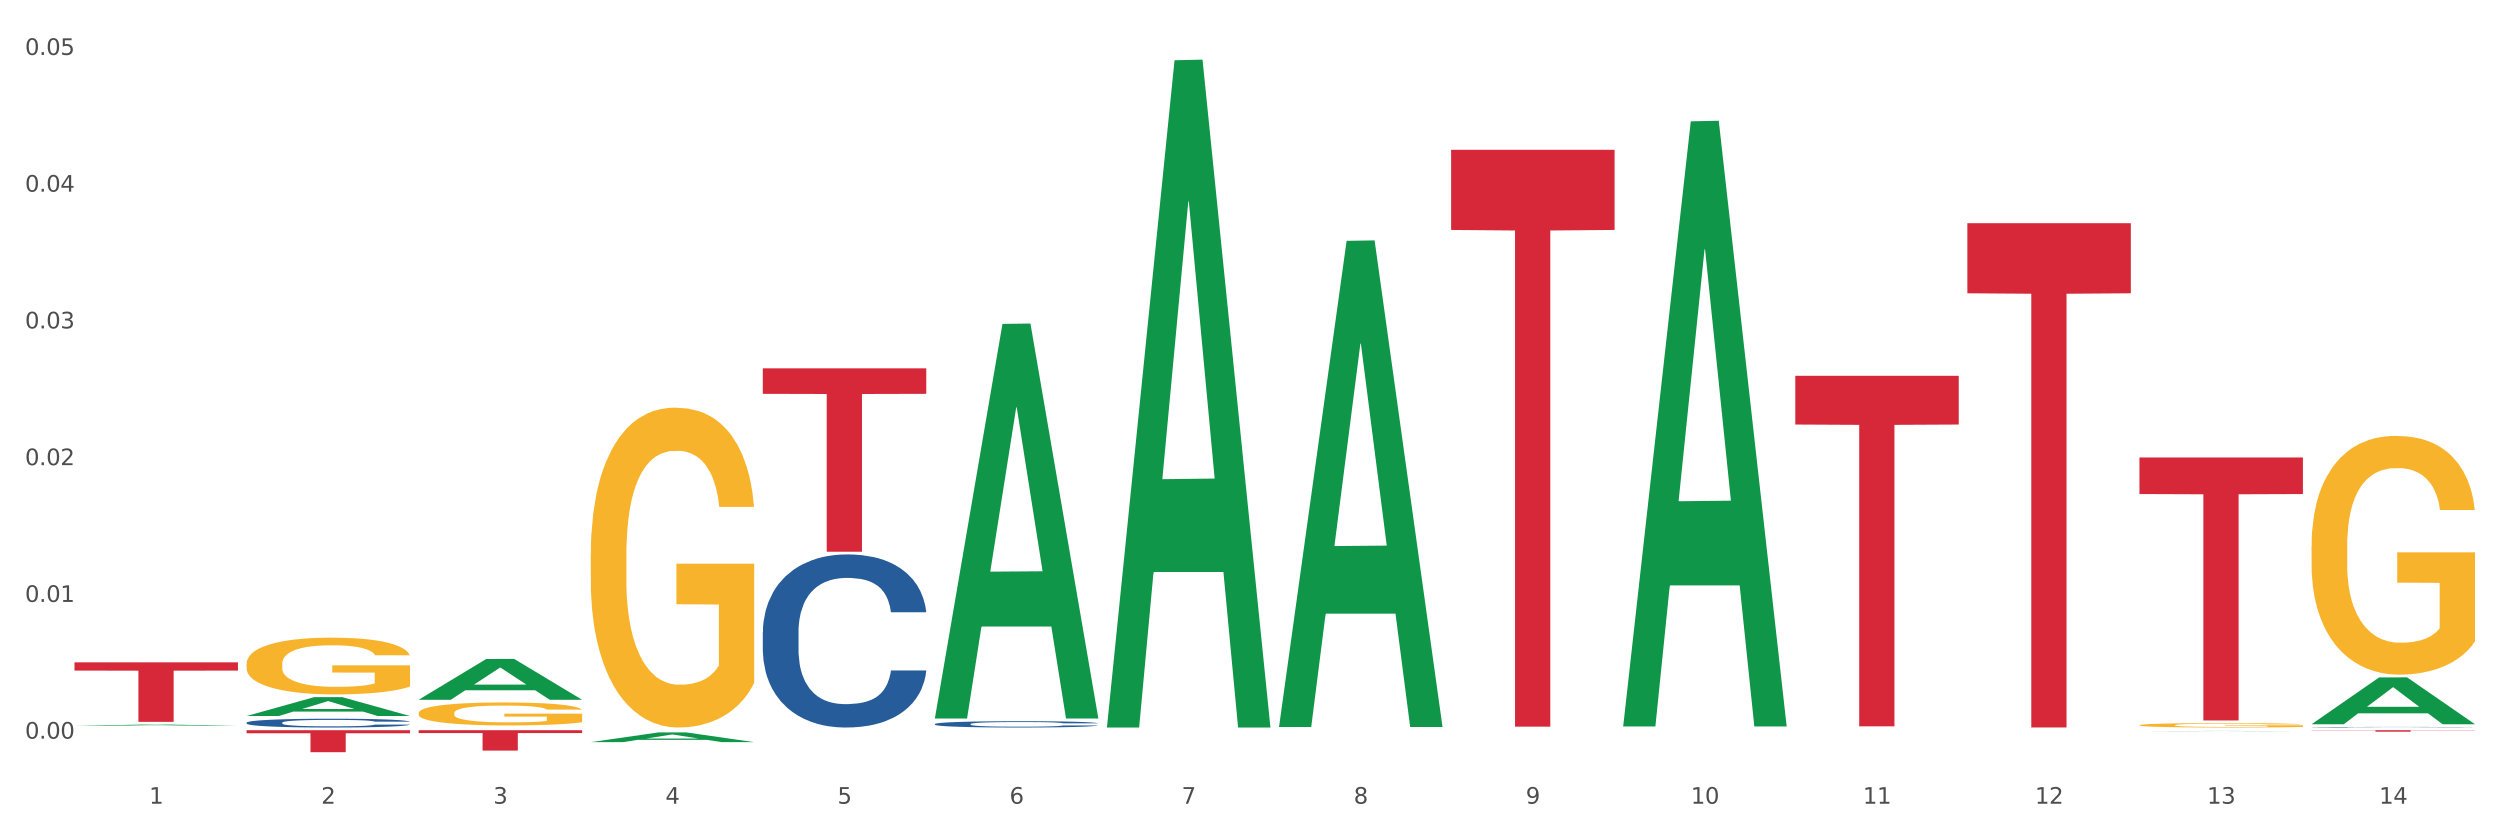 <?xml version="1.0" encoding="utf-8" standalone="no"?>
<!DOCTYPE svg PUBLIC "-//W3C//DTD SVG 1.1//EN"
  "http://www.w3.org/Graphics/SVG/1.1/DTD/svg11.dtd">
<svg xmlns:xlink="http://www.w3.org/1999/xlink" width="1080pt" height="360pt" viewBox="0 0 1080 360" xmlns="http://www.w3.org/2000/svg" version="1.1">
 <rect x="0" y="0" width="1080" height="360" fill="#333333" stroke="none"/>
 <defs>
  <style type="text/css">*{stroke-linejoin: round; stroke-linecap: butt}</style>
 </defs>
 <g id="figure_1">
  <g id="patch_1">
   <path d="M 0 360 
L 1080 360 
L 1080 0 
L 0 0 
z
" style="fill: #ffffff; stroke: #ffffff; stroke-linejoin: miter"/>
  </g>
  <g id="axes_1">
   <g id="matplotlib.axis_1">
    <g id="xtick_1">
     <g id="text_1">
      <!-- 1 -->
      <g style="fill: #4d4d4d" transform="translate(64.432 347.204) scale(0.096 -0.096)">
       <defs>
        <path id="DejaVuSans-31" d="M 794 531 
L 1825 531 
L 1825 4091 
L 703 3866 
L 703 4441 
L 1819 4666 
L 2450 4666 
L 2450 531 
L 3481 531 
L 3481 0 
L 794 0 
L 794 531 
z
" transform="scale(0.016)"/>
       </defs>
       <use xlink:href="#DejaVuSans-31"/>
      </g>
     </g>
    </g>
    <g id="xtick_2">
     <g id="text_2">
      <!-- 2 -->
      <g style="fill: #4d4d4d" transform="translate(138.771 347.204) scale(0.096 -0.096)">
       <defs>
        <path id="DejaVuSans-32" d="M 1228 531 
L 3431 531 
L 3431 0 
L 469 0 
L 469 531 
Q 828 903 1448 1529 
Q 2069 2156 2228 2338 
Q 2531 2678 2651 2914 
Q 2772 3150 2772 3378 
Q 2772 3750 2511 3984 
Q 2250 4219 1831 4219 
Q 1534 4219 1204 4116 
Q 875 4013 500 3803 
L 500 4441 
Q 881 4594 1212 4672 
Q 1544 4750 1819 4750 
Q 2544 4750 2975 4387 
Q 3406 4025 3406 3419 
Q 3406 3131 3298 2873 
Q 3191 2616 2906 2266 
Q 2828 2175 2409 1742 
Q 1991 1309 1228 531 
z
" transform="scale(0.016)"/>
       </defs>
       <use xlink:href="#DejaVuSans-32"/>
      </g>
     </g>
    </g>
    <g id="xtick_3">
     <g id="text_3">
      <!-- 3 -->
      <g style="fill: #4d4d4d" transform="translate(213.109 347.204) scale(0.096 -0.096)">
       <defs>
        <path id="DejaVuSans-33" d="M 2597 2516 
Q 3050 2419 3304 2112 
Q 3559 1806 3559 1356 
Q 3559 666 3084 287 
Q 2609 -91 1734 -91 
Q 1441 -91 1130 -33 
Q 819 25 488 141 
L 488 750 
Q 750 597 1062 519 
Q 1375 441 1716 441 
Q 2309 441 2620 675 
Q 2931 909 2931 1356 
Q 2931 1769 2642 2001 
Q 2353 2234 1838 2234 
L 1294 2234 
L 1294 2753 
L 1863 2753 
Q 2328 2753 2575 2939 
Q 2822 3125 2822 3475 
Q 2822 3834 2567 4026 
Q 2313 4219 1838 4219 
Q 1578 4219 1281 4162 
Q 984 4106 628 3988 
L 628 4550 
Q 988 4650 1302 4700 
Q 1616 4750 1894 4750 
Q 2613 4750 3031 4423 
Q 3450 4097 3450 3541 
Q 3450 3153 3228 2886 
Q 3006 2619 2597 2516 
z
" transform="scale(0.016)"/>
       </defs>
       <use xlink:href="#DejaVuSans-33"/>
      </g>
     </g>
    </g>
    <g id="xtick_4">
     <g id="text_4">
      <!-- 4 -->
      <g style="fill: #4d4d4d" transform="translate(287.448 347.204) scale(0.096 -0.096)">
       <defs>
        <path id="DejaVuSans-34" d="M 2419 4116 
L 825 1625 
L 2419 1625 
L 2419 4116 
z
M 2253 4666 
L 3047 4666 
L 3047 1625 
L 3713 1625 
L 3713 1100 
L 3047 1100 
L 3047 0 
L 2419 0 
L 2419 1100 
L 313 1100 
L 313 1709 
L 2253 4666 
z
" transform="scale(0.016)"/>
       </defs>
       <use xlink:href="#DejaVuSans-34"/>
      </g>
     </g>
    </g>
    <g id="xtick_5">
     <g id="text_5">
      <!-- 5 -->
      <g style="fill: #4d4d4d" transform="translate(361.787 347.204) scale(0.096 -0.096)">
       <defs>
        <path id="DejaVuSans-35" d="M 691 4666 
L 3169 4666 
L 3169 4134 
L 1269 4134 
L 1269 2991 
Q 1406 3038 1543 3061 
Q 1681 3084 1819 3084 
Q 2600 3084 3056 2656 
Q 3513 2228 3513 1497 
Q 3513 744 3044 326 
Q 2575 -91 1722 -91 
Q 1428 -91 1123 -41 
Q 819 9 494 109 
L 494 744 
Q 775 591 1075 516 
Q 1375 441 1709 441 
Q 2250 441 2565 725 
Q 2881 1009 2881 1497 
Q 2881 1984 2565 2268 
Q 2250 2553 1709 2553 
Q 1456 2553 1204 2497 
Q 953 2441 691 2322 
L 691 4666 
z
" transform="scale(0.016)"/>
       </defs>
       <use xlink:href="#DejaVuSans-35"/>
      </g>
     </g>
    </g>
    <g id="xtick_6">
     <g id="text_6">
      <!-- 6 -->
      <g style="fill: #4d4d4d" transform="translate(436.125 347.204) scale(0.096 -0.096)">
       <defs>
        <path id="DejaVuSans-36" d="M 2113 2584 
Q 1688 2584 1439 2293 
Q 1191 2003 1191 1497 
Q 1191 994 1439 701 
Q 1688 409 2113 409 
Q 2538 409 2786 701 
Q 3034 994 3034 1497 
Q 3034 2003 2786 2293 
Q 2538 2584 2113 2584 
z
M 3366 4563 
L 3366 3988 
Q 3128 4100 2886 4159 
Q 2644 4219 2406 4219 
Q 1781 4219 1451 3797 
Q 1122 3375 1075 2522 
Q 1259 2794 1537 2939 
Q 1816 3084 2150 3084 
Q 2853 3084 3261 2657 
Q 3669 2231 3669 1497 
Q 3669 778 3244 343 
Q 2819 -91 2113 -91 
Q 1303 -91 875 529 
Q 447 1150 447 2328 
Q 447 3434 972 4092 
Q 1497 4750 2381 4750 
Q 2619 4750 2861 4703 
Q 3103 4656 3366 4563 
z
" transform="scale(0.016)"/>
       </defs>
       <use xlink:href="#DejaVuSans-36"/>
      </g>
     </g>
    </g>
    <g id="xtick_7">
     <g id="text_7">
      <!-- 7 -->
      <g style="fill: #4d4d4d" transform="translate(510.464 347.204) scale(0.096 -0.096)">
       <defs>
        <path id="DejaVuSans-37" d="M 525 4666 
L 3525 4666 
L 3525 4397 
L 1831 0 
L 1172 0 
L 2766 4134 
L 525 4134 
L 525 4666 
z
" transform="scale(0.016)"/>
       </defs>
       <use xlink:href="#DejaVuSans-37"/>
      </g>
     </g>
    </g>
    <g id="xtick_8">
     <g id="text_8">
      <!-- 8 -->
      <g style="fill: #4d4d4d" transform="translate(584.803 347.204) scale(0.096 -0.096)">
       <defs>
        <path id="DejaVuSans-38" d="M 2034 2216 
Q 1584 2216 1326 1975 
Q 1069 1734 1069 1313 
Q 1069 891 1326 650 
Q 1584 409 2034 409 
Q 2484 409 2743 651 
Q 3003 894 3003 1313 
Q 3003 1734 2745 1975 
Q 2488 2216 2034 2216 
z
M 1403 2484 
Q 997 2584 770 2862 
Q 544 3141 544 3541 
Q 544 4100 942 4425 
Q 1341 4750 2034 4750 
Q 2731 4750 3128 4425 
Q 3525 4100 3525 3541 
Q 3525 3141 3298 2862 
Q 3072 2584 2669 2484 
Q 3125 2378 3379 2068 
Q 3634 1759 3634 1313 
Q 3634 634 3220 271 
Q 2806 -91 2034 -91 
Q 1263 -91 848 271 
Q 434 634 434 1313 
Q 434 1759 690 2068 
Q 947 2378 1403 2484 
z
M 1172 3481 
Q 1172 3119 1398 2916 
Q 1625 2713 2034 2713 
Q 2441 2713 2670 2916 
Q 2900 3119 2900 3481 
Q 2900 3844 2670 4047 
Q 2441 4250 2034 4250 
Q 1625 4250 1398 4047 
Q 1172 3844 1172 3481 
z
" transform="scale(0.016)"/>
       </defs>
       <use xlink:href="#DejaVuSans-38"/>
      </g>
     </g>
    </g>
    <g id="xtick_9">
     <g id="text_9">
      <!-- 9 -->
      <g style="fill: #4d4d4d" transform="translate(659.142 347.204) scale(0.096 -0.096)">
       <defs>
        <path id="DejaVuSans-39" d="M 703 97 
L 703 672 
Q 941 559 1184 500 
Q 1428 441 1663 441 
Q 2288 441 2617 861 
Q 2947 1281 2994 2138 
Q 2813 1869 2534 1725 
Q 2256 1581 1919 1581 
Q 1219 1581 811 2004 
Q 403 2428 403 3163 
Q 403 3881 828 4315 
Q 1253 4750 1959 4750 
Q 2769 4750 3195 4129 
Q 3622 3509 3622 2328 
Q 3622 1225 3098 567 
Q 2575 -91 1691 -91 
Q 1453 -91 1209 -44 
Q 966 3 703 97 
z
M 1959 2075 
Q 2384 2075 2632 2365 
Q 2881 2656 2881 3163 
Q 2881 3666 2632 3958 
Q 2384 4250 1959 4250 
Q 1534 4250 1286 3958 
Q 1038 3666 1038 3163 
Q 1038 2656 1286 2365 
Q 1534 2075 1959 2075 
z
" transform="scale(0.016)"/>
       </defs>
       <use xlink:href="#DejaVuSans-39"/>
      </g>
     </g>
    </g>
    <g id="xtick_10">
     <g id="text_10">
      <!-- 10 -->
      <g style="fill: #4d4d4d" transform="translate(730.426 347.204) scale(0.096 -0.096)">
       <defs>
        <path id="DejaVuSans-30" d="M 2034 4250 
Q 1547 4250 1301 3770 
Q 1056 3291 1056 2328 
Q 1056 1369 1301 889 
Q 1547 409 2034 409 
Q 2525 409 2770 889 
Q 3016 1369 3016 2328 
Q 3016 3291 2770 3770 
Q 2525 4250 2034 4250 
z
M 2034 4750 
Q 2819 4750 3233 4129 
Q 3647 3509 3647 2328 
Q 3647 1150 3233 529 
Q 2819 -91 2034 -91 
Q 1250 -91 836 529 
Q 422 1150 422 2328 
Q 422 3509 836 4129 
Q 1250 4750 2034 4750 
z
" transform="scale(0.016)"/>
       </defs>
       <use xlink:href="#DejaVuSans-31"/>
       <use xlink:href="#DejaVuSans-30" transform="translate(63.623 0)"/>
      </g>
     </g>
    </g>
    <g id="xtick_11">
     <g id="text_11">
      <!-- 11 -->
      <g style="fill: #4d4d4d" transform="translate(804.765 347.204) scale(0.096 -0.096)">
       <use xlink:href="#DejaVuSans-31"/>
       <use xlink:href="#DejaVuSans-31" transform="translate(63.623 0)"/>
      </g>
     </g>
    </g>
    <g id="xtick_12">
     <g id="text_12">
      <!-- 12 -->
      <g style="fill: #4d4d4d" transform="translate(879.104 347.204) scale(0.096 -0.096)">
       <use xlink:href="#DejaVuSans-31"/>
       <use xlink:href="#DejaVuSans-32" transform="translate(63.623 0)"/>
      </g>
     </g>
    </g>
    <g id="xtick_13">
     <g id="text_13">
      <!-- 13 -->
      <g style="fill: #4d4d4d" transform="translate(953.442 347.204) scale(0.096 -0.096)">
       <use xlink:href="#DejaVuSans-31"/>
       <use xlink:href="#DejaVuSans-33" transform="translate(63.623 0)"/>
      </g>
     </g>
    </g>
    <g id="xtick_14">
     <g id="text_14">
      <!-- 14 -->
      <g style="fill: #4d4d4d" transform="translate(1027.781 347.204) scale(0.096 -0.096)">
       <use xlink:href="#DejaVuSans-31"/>
       <use xlink:href="#DejaVuSans-34" transform="translate(63.623 0)"/>
      </g>
     </g>
    </g>
    <g id="xtick_15"/>
    <g id="xtick_16"/>
    <g id="xtick_17"/>
    <g id="xtick_18"/>
    <g id="xtick_19"/>
    <g id="xtick_20"/>
    <g id="xtick_21"/>
    <g id="xtick_22"/>
    <g id="xtick_23"/>
    <g id="xtick_24"/>
    <g id="xtick_25"/>
    <g id="xtick_26"/>
    <g id="xtick_27"/>
   </g>
   <g id="matplotlib.axis_2">
    <g id="ytick_1">
     <g id="text_15">
      <!-- 0.00 -->
      <g style="fill: #4d4d4d" transform="translate(10.8 319.097) scale(0.096 -0.096)">
       <defs>
        <path id="DejaVuSans-2e" d="M 684 794 
L 1344 794 
L 1344 0 
L 684 0 
L 684 794 
z
" transform="scale(0.016)"/>
       </defs>
       <use xlink:href="#DejaVuSans-30"/>
       <use xlink:href="#DejaVuSans-2e" transform="translate(63.623 0)"/>
       <use xlink:href="#DejaVuSans-30" transform="translate(95.41 0)"/>
       <use xlink:href="#DejaVuSans-30" transform="translate(159.033 0)"/>
      </g>
     </g>
    </g>
    <g id="ytick_2">
     <g id="text_16">
      <!-- 0.01 -->
      <g style="fill: #4d4d4d" transform="translate(10.8 260.024) scale(0.096 -0.096)">
       <use xlink:href="#DejaVuSans-30"/>
       <use xlink:href="#DejaVuSans-2e" transform="translate(63.623 0)"/>
       <use xlink:href="#DejaVuSans-30" transform="translate(95.41 0)"/>
       <use xlink:href="#DejaVuSans-31" transform="translate(159.033 0)"/>
      </g>
     </g>
    </g>
    <g id="ytick_3">
     <g id="text_17">
      <!-- 0.02 -->
      <g style="fill: #4d4d4d" transform="translate(10.8 200.951) scale(0.096 -0.096)">
       <use xlink:href="#DejaVuSans-30"/>
       <use xlink:href="#DejaVuSans-2e" transform="translate(63.623 0)"/>
       <use xlink:href="#DejaVuSans-30" transform="translate(95.41 0)"/>
       <use xlink:href="#DejaVuSans-32" transform="translate(159.033 0)"/>
      </g>
     </g>
    </g>
    <g id="ytick_4">
     <g id="text_18">
      <!-- 0.03 -->
      <g style="fill: #4d4d4d" transform="translate(10.8 141.878) scale(0.096 -0.096)">
       <use xlink:href="#DejaVuSans-30"/>
       <use xlink:href="#DejaVuSans-2e" transform="translate(63.623 0)"/>
       <use xlink:href="#DejaVuSans-30" transform="translate(95.41 0)"/>
       <use xlink:href="#DejaVuSans-33" transform="translate(159.033 0)"/>
      </g>
     </g>
    </g>
    <g id="ytick_5">
     <g id="text_19">
      <!-- 0.04 -->
      <g style="fill: #4d4d4d" transform="translate(10.8 82.805) scale(0.096 -0.096)">
       <use xlink:href="#DejaVuSans-30"/>
       <use xlink:href="#DejaVuSans-2e" transform="translate(63.623 0)"/>
       <use xlink:href="#DejaVuSans-30" transform="translate(95.41 0)"/>
       <use xlink:href="#DejaVuSans-34" transform="translate(159.033 0)"/>
      </g>
     </g>
    </g>
    <g id="ytick_6">
     <g id="text_20">
      <!-- 0.05 -->
      <g style="fill: #4d4d4d" transform="translate(10.8 23.732) scale(0.096 -0.096)">
       <use xlink:href="#DejaVuSans-30"/>
       <use xlink:href="#DejaVuSans-2e" transform="translate(63.623 0)"/>
       <use xlink:href="#DejaVuSans-30" transform="translate(95.41 0)"/>
       <use xlink:href="#DejaVuSans-35" transform="translate(159.033 0)"/>
      </g>
     </g>
    </g>
    <g id="ytick_7"/>
    <g id="ytick_8"/>
    <g id="ytick_9"/>
    <g id="ytick_10"/>
    <g id="ytick_11"/>
   </g>
   <g id="PolyCollection_1">
    <path d="M 32.175 313.547 
L 32.248 313.547 
L 61.37 313.019 
L 73.456 313.019 
L 102.797 313.548 
L 88.818 313.548 
L 82.484 313.425 
L 52.415 313.425 
L 52.197 313.427 
L 46.081 313.548 
L 32.175 313.548 
L 32.175 313.547 
L 56.201 313.351 
L 78.698 313.351 
L 67.559 313.132 
L 67.413 313.131 
L 67.267 313.132 
L 56.128 313.351 
L 56.201 313.351 
L 32.175 313.547 
z
" clip-path="url(#p004d61bbc0)" style="fill: #109648"/>
    <path d="M 329.53 273.107 
L 329.613 273.038 
L 329.613 271.126 
L 329.864 268.531 
L 330.782 263.75 
L 331.951 260.13 
L 333.954 255.895 
L 335.039 254.12 
L 336.458 252.139 
L 339.38 248.929 
L 342.719 246.197 
L 345.057 244.694 
L 346.81 243.738 
L 350.733 242.031 
L 352.987 241.279 
L 355.324 240.665 
L 357.328 240.255 
L 360.667 239.777 
L 363.338 239.572 
L 366.427 239.504 
L 369.015 239.572 
L 372.437 239.845 
L 377.446 240.665 
L 379.366 241.143 
L 381.954 241.962 
L 384.625 243.055 
L 386.795 244.148 
L 389.3 245.719 
L 391.887 247.768 
L 394.392 250.363 
L 396.145 252.754 
L 397.564 255.281 
L 398.816 258.354 
L 399.734 261.701 
L 400.152 264.501 
L 384.875 264.501 
L 384.458 261.974 
L 383.623 259.242 
L 382.788 257.398 
L 381.87 255.895 
L 380.451 254.188 
L 379.199 253.095 
L 377.112 251.797 
L 375.192 250.978 
L 373.606 250.5 
L 371.686 250.09 
L 367.595 249.68 
L 364.674 249.68 
L 362.837 249.817 
L 360.583 250.158 
L 358.663 250.636 
L 356.41 251.456 
L 354.656 252.344 
L 352.903 253.505 
L 351.902 254.324 
L 350.399 255.827 
L 349.397 257.056 
L 348.062 259.174 
L 347.31 260.676 
L 345.975 264.569 
L 345.391 267.438 
L 345.14 269.418 
L 344.973 271.604 
L 344.973 282.259 
L 345.474 287.039 
L 345.891 289.088 
L 346.559 291.411 
L 347.811 294.416 
L 349.648 297.353 
L 351.568 299.47 
L 353.154 300.767 
L 354.656 301.724 
L 356.159 302.475 
L 357.996 303.158 
L 359.498 303.568 
L 361.752 303.977 
L 364.423 304.182 
L 366.51 304.182 
L 370.768 303.841 
L 372.688 303.499 
L 374.524 303.021 
L 376.528 302.27 
L 378.114 301.45 
L 379.032 300.836 
L 380.534 299.538 
L 381.703 298.172 
L 382.705 296.601 
L 383.373 295.235 
L 384.124 293.186 
L 384.708 290.864 
L 384.875 289.635 
L 400.152 289.635 
L 399.818 292.094 
L 399.233 294.484 
L 398.065 297.694 
L 397.146 299.538 
L 395.727 301.792 
L 394.225 303.704 
L 392.138 305.822 
L 390.218 307.392 
L 388.214 308.758 
L 386.044 309.988 
L 382.121 311.695 
L 380.701 312.173 
L 377.696 312.993 
L 375.359 313.471 
L 371.936 313.949 
L 368.43 314.222 
L 364.757 314.291 
L 361.502 314.154 
L 357.912 313.744 
L 355.658 313.334 
L 353.154 312.72 
L 350.232 311.764 
L 347.477 310.602 
L 344.89 309.236 
L 342.469 307.666 
L 340.215 305.89 
L 337.293 302.953 
L 335.123 300.084 
L 333.537 297.421 
L 332.452 295.167 
L 331.366 292.298 
L 330.782 290.318 
L 329.864 285.537 
L 329.53 281.097 
L 329.53 273.107 
z
" clip-path="url(#p004d61bbc0)" style="fill: #255c99"/>
    <path d="M 106.514 312.193 
L 106.597 312.19 
L 106.597 312.093 
L 106.848 311.96 
L 107.766 311.717 
L 108.935 311.533 
L 110.938 311.317 
L 112.023 311.227 
L 113.442 311.126 
L 116.364 310.962 
L 119.703 310.823 
L 122.04 310.747 
L 123.794 310.698 
L 127.717 310.611 
L 129.971 310.573 
L 132.308 310.541 
L 134.312 310.521 
L 137.651 310.496 
L 140.322 310.486 
L 143.411 310.482 
L 145.998 310.486 
L 149.421 310.5 
L 154.43 310.541 
L 156.35 310.566 
L 158.937 310.608 
L 161.609 310.663 
L 163.779 310.719 
L 166.283 310.799 
L 168.871 310.903 
L 171.376 311.035 
L 173.129 311.157 
L 174.548 311.286 
L 175.8 311.442 
L 176.718 311.613 
L 177.135 311.755 
L 161.859 311.755 
L 161.442 311.627 
L 160.607 311.487 
L 159.772 311.394 
L 158.854 311.317 
L 157.435 311.23 
L 156.183 311.174 
L 154.096 311.108 
L 152.176 311.067 
L 150.59 311.042 
L 148.67 311.021 
L 144.579 311.001 
L 141.658 311.001 
L 139.821 311.007 
L 137.567 311.025 
L 135.647 311.049 
L 133.393 311.091 
L 131.64 311.136 
L 129.887 311.195 
L 128.886 311.237 
L 127.383 311.314 
L 126.381 311.376 
L 125.046 311.484 
L 124.294 311.56 
L 122.959 311.759 
L 122.374 311.905 
L 122.124 312.006 
L 121.957 312.117 
L 121.957 312.659 
L 122.458 312.903 
L 122.875 313.007 
L 123.543 313.125 
L 124.795 313.279 
L 126.632 313.428 
L 128.552 313.536 
L 130.138 313.602 
L 131.64 313.651 
L 133.143 313.689 
L 134.979 313.724 
L 136.482 313.745 
L 138.736 313.765 
L 141.407 313.776 
L 143.494 313.776 
L 147.751 313.758 
L 149.671 313.741 
L 151.508 313.717 
L 153.511 313.678 
L 155.097 313.637 
L 156.016 313.605 
L 157.518 313.539 
L 158.687 313.47 
L 159.689 313.39 
L 160.357 313.32 
L 161.108 313.216 
L 161.692 313.098 
L 161.859 313.035 
L 177.135 313.035 
L 176.802 313.16 
L 176.217 313.282 
L 175.049 313.445 
L 174.13 313.539 
L 172.711 313.654 
L 171.209 313.751 
L 169.122 313.859 
L 167.202 313.939 
L 165.198 314.009 
L 163.028 314.071 
L 159.104 314.158 
L 157.685 314.183 
L 154.68 314.224 
L 152.343 314.249 
L 148.92 314.273 
L 145.414 314.287 
L 141.741 314.291 
L 138.486 314.284 
L 134.896 314.263 
L 132.642 314.242 
L 130.138 314.211 
L 127.216 314.162 
L 124.461 314.103 
L 121.874 314.033 
L 119.453 313.953 
L 117.199 313.863 
L 114.277 313.713 
L 112.107 313.567 
L 110.521 313.432 
L 109.435 313.317 
L 108.35 313.171 
L 107.766 313.07 
L 106.848 312.826 
L 106.514 312.6 
L 106.514 312.193 
z
" clip-path="url(#p004d61bbc0)" style="fill: #255c99"/>
    <path d="M 106.514 315.449 
L 177.135 315.449 
L 177.135 316.77 
L 149.355 316.778 
L 149.355 324.95 
L 134.126 324.95 
L 134.126 316.778 
L 106.514 316.77 
L 106.514 315.458 
L 106.514 315.449 
z
" clip-path="url(#p004d61bbc0)" style="fill: #d62839"/>
    <path d="M 180.852 315.449 
L 251.474 315.449 
L 251.474 316.676 
L 223.694 316.684 
L 223.694 324.273 
L 208.465 324.273 
L 208.465 316.684 
L 180.852 316.676 
L 180.852 315.458 
L 180.852 315.449 
z
" clip-path="url(#p004d61bbc0)" style="fill: #d62839"/>
    <path d="M 329.53 159.125 
L 400.152 159.125 
L 400.152 170.134 
L 372.371 170.208 
L 372.371 238.345 
L 357.143 238.345 
L 357.143 170.208 
L 329.53 170.134 
L 329.53 159.199 
L 329.53 159.125 
z
" clip-path="url(#p004d61bbc0)" style="fill: #d62839"/>
    <path d="M 626.885 64.701 
L 697.506 64.701 
L 697.506 99.335 
L 669.726 99.569 
L 669.726 313.927 
L 654.497 313.927 
L 654.497 99.569 
L 626.885 99.335 
L 626.885 64.935 
L 626.885 64.701 
z
" clip-path="url(#p004d61bbc0)" style="fill: #d62839"/>
    <path d="M 106.514 286.803 
L 106.597 286.781 
L 106.597 285.974 
L 106.764 285.28 
L 107.598 283.6 
L 108.848 282.211 
L 109.765 281.472 
L 110.683 280.867 
L 111.767 280.262 
L 113.101 279.635 
L 115.519 278.716 
L 117.019 278.246 
L 118.854 277.753 
L 122.189 277.036 
L 124.607 276.633 
L 127.108 276.297 
L 131.194 275.894 
L 133.862 275.715 
L 136.697 275.58 
L 140.115 275.491 
L 142.7 275.468 
L 148.37 275.535 
L 153.206 275.737 
L 155.54 275.894 
L 158.542 276.163 
L 160.126 276.342 
L 162.711 276.7 
L 165.379 277.171 
L 167.213 277.574 
L 169.965 278.336 
L 172.049 279.097 
L 173.967 280.038 
L 174.968 280.688 
L 175.718 281.292 
L 176.385 281.987 
L 177.052 283.085 
L 162.044 283.085 
L 161.46 282.301 
L 160.543 281.561 
L 159.209 280.844 
L 158.042 280.396 
L 156.041 279.836 
L 154.206 279.478 
L 152.289 279.209 
L 149.954 278.985 
L 148.12 278.873 
L 145.535 278.784 
L 140.449 278.806 
L 137.03 278.985 
L 134.696 279.209 
L 133.195 279.411 
L 131.861 279.635 
L 130.36 279.948 
L 128.609 280.419 
L 127.358 280.844 
L 126.108 281.382 
L 125.107 281.92 
L 124.19 282.547 
L 123.44 283.219 
L 122.856 283.913 
L 122.356 284.765 
L 121.939 286.176 
L 121.939 289.245 
L 122.106 289.939 
L 122.522 290.858 
L 123.023 291.552 
L 123.856 292.381 
L 124.607 292.941 
L 126.024 293.748 
L 127.609 294.42 
L 128.859 294.845 
L 130.11 295.204 
L 132.278 295.696 
L 134.696 296.1 
L 136.78 296.346 
L 139.615 296.57 
L 141.533 296.66 
L 143.2 296.705 
L 147.286 296.705 
L 150.204 296.637 
L 153.456 296.481 
L 155.957 296.279 
L 158.042 296.033 
L 160.376 295.629 
L 161.877 295.248 
L 161.877 290.567 
L 143.534 290.544 
L 143.534 287.43 
L 177.135 287.43 
L 177.135 296.57 
L 175.718 297.041 
L 174.134 297.466 
L 172.466 297.847 
L 169.965 298.317 
L 166.963 298.765 
L 164.295 299.079 
L 161.46 299.348 
L 158.125 299.594 
L 153.789 299.818 
L 151.121 299.908 
L 147.786 299.975 
L 143.867 299.998 
L 140.449 299.953 
L 137.114 299.841 
L 133.612 299.639 
L 130.193 299.348 
L 127.609 299.057 
L 125.024 298.698 
L 122.272 298.228 
L 120.104 297.78 
L 118.437 297.377 
L 116.603 296.861 
L 114.601 296.189 
L 113.101 295.584 
L 111.767 294.957 
L 110.349 294.151 
L 109.349 293.456 
L 108.348 292.583 
L 107.764 291.933 
L 107.097 290.925 
L 106.597 289.514 
L 106.514 286.803 
z
" clip-path="url(#p004d61bbc0)" style="fill: #f7b32b"/>
    <path d="M 775.562 162.356 
L 846.184 162.356 
L 846.184 183.398 
L 818.404 183.541 
L 818.404 313.774 
L 803.175 313.774 
L 803.175 183.541 
L 775.562 183.398 
L 775.562 162.498 
L 775.562 162.356 
z
" clip-path="url(#p004d61bbc0)" style="fill: #d62839"/>
    <path d="M 849.901 96.426 
L 920.523 96.426 
L 920.523 126.698 
L 892.742 126.902 
L 892.742 314.256 
L 877.514 314.256 
L 877.514 126.902 
L 849.901 126.698 
L 849.901 96.631 
L 849.901 96.426 
z
" clip-path="url(#p004d61bbc0)" style="fill: #d62839"/>
    <path d="M 924.24 197.638 
L 994.861 197.638 
L 994.861 213.424 
L 967.081 213.53 
L 967.081 311.234 
L 951.852 311.234 
L 951.852 213.53 
L 924.24 213.424 
L 924.24 197.744 
L 924.24 197.638 
z
" clip-path="url(#p004d61bbc0)" style="fill: #d62839"/>
    <path d="M 998.578 315.449 
L 1069.2 315.449 
L 1069.2 315.539 
L 1041.42 315.539 
L 1041.42 316.093 
L 1026.191 316.093 
L 1026.191 315.539 
L 998.578 315.539 
L 998.578 315.45 
L 998.578 315.449 
z
" clip-path="url(#p004d61bbc0)" style="fill: #d62839"/>
    <path d="M 180.852 308.052 
L 180.936 308.043 
L 180.936 307.716 
L 181.103 307.436 
L 181.936 306.756 
L 183.187 306.194 
L 184.104 305.895 
L 185.021 305.651 
L 186.105 305.406 
L 187.439 305.153 
L 189.857 304.781 
L 191.358 304.591 
L 193.192 304.392 
L 196.528 304.102 
L 198.946 303.939 
L 201.447 303.803 
L 205.533 303.64 
L 208.201 303.567 
L 211.036 303.513 
L 214.454 303.477 
L 217.039 303.468 
L 222.709 303.495 
L 227.545 303.576 
L 229.879 303.64 
L 232.881 303.748 
L 234.465 303.821 
L 237.05 303.966 
L 239.718 304.156 
L 241.552 304.319 
L 244.304 304.627 
L 246.388 304.935 
L 248.306 305.316 
L 249.306 305.578 
L 250.057 305.823 
L 250.724 306.104 
L 251.391 306.548 
L 236.383 306.548 
L 235.799 306.231 
L 234.882 305.932 
L 233.548 305.642 
L 232.38 305.461 
L 230.379 305.234 
L 228.545 305.089 
L 226.627 304.981 
L 224.293 304.89 
L 222.458 304.845 
L 219.874 304.808 
L 214.788 304.817 
L 211.369 304.89 
L 209.034 304.981 
L 207.534 305.062 
L 206.2 305.153 
L 204.699 305.279 
L 202.948 305.47 
L 201.697 305.642 
L 200.446 305.859 
L 199.446 306.077 
L 198.529 306.33 
L 197.778 306.602 
L 197.195 306.883 
L 196.694 307.227 
L 196.277 307.798 
L 196.277 309.039 
L 196.444 309.32 
L 196.861 309.691 
L 197.361 309.972 
L 198.195 310.307 
L 198.946 310.534 
L 200.363 310.86 
L 201.947 311.132 
L 203.198 311.304 
L 204.449 311.449 
L 206.616 311.648 
L 209.034 311.811 
L 211.119 311.911 
L 213.954 312.001 
L 215.871 312.038 
L 217.539 312.056 
L 221.625 312.056 
L 224.543 312.029 
L 227.795 311.965 
L 230.296 311.884 
L 232.38 311.784 
L 234.715 311.621 
L 236.216 311.467 
L 236.216 309.574 
L 217.873 309.564 
L 217.873 308.305 
L 251.474 308.305 
L 251.474 312.001 
L 250.057 312.192 
L 248.473 312.364 
L 246.805 312.518 
L 244.304 312.708 
L 241.302 312.889 
L 238.634 313.016 
L 235.799 313.125 
L 232.464 313.224 
L 228.128 313.315 
L 225.46 313.351 
L 222.125 313.378 
L 218.206 313.387 
L 214.788 313.369 
L 211.452 313.324 
L 207.951 313.242 
L 204.532 313.125 
L 201.947 313.007 
L 199.362 312.862 
L 196.611 312.672 
L 194.443 312.491 
L 192.776 312.328 
L 190.941 312.119 
L 188.94 311.847 
L 187.439 311.603 
L 186.105 311.349 
L 184.688 311.023 
L 183.687 310.742 
L 182.687 310.389 
L 182.103 310.126 
L 181.436 309.718 
L 180.936 309.148 
L 180.852 308.052 
z
" clip-path="url(#p004d61bbc0)" style="fill: #f7b32b"/>
    <path d="M 255.191 239.957 
L 255.275 239.831 
L 255.275 235.288 
L 255.441 231.376 
L 256.275 221.91 
L 257.526 214.086 
L 258.443 209.921 
L 259.36 206.514 
L 260.444 203.106 
L 261.778 199.573 
L 264.196 194.398 
L 265.697 191.748 
L 267.531 188.972 
L 270.866 184.933 
L 273.284 182.662 
L 275.786 180.769 
L 279.871 178.497 
L 282.539 177.487 
L 285.374 176.73 
L 288.793 176.225 
L 291.377 176.099 
L 297.047 176.478 
L 301.883 177.613 
L 304.218 178.497 
L 307.219 180.011 
L 308.804 181.021 
L 311.388 183.04 
L 314.057 185.69 
L 315.891 187.962 
L 318.642 192.253 
L 320.727 196.544 
L 322.645 201.844 
L 323.645 205.504 
L 324.395 208.912 
L 325.062 212.824 
L 325.73 219.008 
L 310.721 219.008 
L 310.138 214.591 
L 309.221 210.426 
L 307.886 206.388 
L 306.719 203.864 
L 304.718 200.709 
L 302.884 198.689 
L 300.966 197.175 
L 298.631 195.913 
L 296.797 195.282 
L 294.212 194.777 
L 289.126 194.903 
L 285.708 195.913 
L 283.373 197.175 
L 281.872 198.311 
L 280.538 199.573 
L 279.037 201.34 
L 277.286 203.99 
L 276.036 206.388 
L 274.785 209.416 
L 273.785 212.445 
L 272.867 215.979 
L 272.117 219.765 
L 271.533 223.677 
L 271.033 228.473 
L 270.616 236.424 
L 270.616 253.713 
L 270.783 257.626 
L 271.2 262.8 
L 271.7 266.712 
L 272.534 271.382 
L 273.284 274.537 
L 274.702 279.08 
L 276.286 282.866 
L 277.537 285.264 
L 278.787 287.283 
L 280.955 290.06 
L 283.373 292.331 
L 285.458 293.72 
L 288.292 294.982 
L 290.21 295.486 
L 291.878 295.739 
L 295.963 295.739 
L 298.882 295.36 
L 302.133 294.477 
L 304.635 293.341 
L 306.719 291.953 
L 309.054 289.681 
L 310.555 287.536 
L 310.555 261.159 
L 292.211 261.033 
L 292.211 243.491 
L 325.813 243.491 
L 325.813 294.982 
L 324.395 297.632 
L 322.811 300.03 
L 321.144 302.175 
L 318.642 304.825 
L 315.641 307.349 
L 312.973 309.116 
L 310.138 310.631 
L 306.803 312.019 
L 302.467 313.281 
L 299.799 313.786 
L 296.464 314.164 
L 292.545 314.291 
L 289.126 314.038 
L 285.791 313.407 
L 282.289 312.271 
L 278.871 310.631 
L 276.286 308.99 
L 273.701 306.971 
L 270.95 304.321 
L 268.782 301.797 
L 267.114 299.525 
L 265.28 296.622 
L 263.279 292.836 
L 261.778 289.429 
L 260.444 285.895 
L 259.027 281.352 
L 258.026 277.439 
L 257.025 272.518 
L 256.442 268.858 
L 255.775 263.179 
L 255.275 255.228 
L 255.191 239.957 
z
" clip-path="url(#p004d61bbc0)" style="fill: #f7b32b"/>
    <path d="M 924.24 313.269 
L 924.323 313.268 
L 924.323 313.205 
L 924.49 313.152 
L 925.323 313.022 
L 926.574 312.914 
L 927.491 312.857 
L 928.408 312.81 
L 929.492 312.763 
L 930.826 312.715 
L 933.244 312.644 
L 934.745 312.607 
L 936.58 312.569 
L 939.915 312.514 
L 942.333 312.482 
L 944.834 312.456 
L 948.92 312.425 
L 951.588 312.411 
L 954.423 312.401 
L 957.841 312.394 
L 960.426 312.392 
L 966.096 312.397 
L 970.932 312.413 
L 973.266 312.425 
L 976.268 312.446 
L 977.852 312.46 
L 980.437 312.488 
L 983.105 312.524 
L 984.939 312.555 
L 987.691 312.614 
L 989.775 312.673 
L 991.693 312.746 
L 992.693 312.796 
L 993.444 312.843 
L 994.111 312.897 
L 994.778 312.982 
L 979.77 312.982 
L 979.186 312.921 
L 978.269 312.864 
L 976.935 312.808 
L 975.768 312.774 
L 973.766 312.73 
L 971.932 312.703 
L 970.014 312.682 
L 967.68 312.664 
L 965.845 312.656 
L 963.261 312.649 
L 958.175 312.651 
L 954.756 312.664 
L 952.422 312.682 
L 950.921 312.697 
L 949.587 312.715 
L 948.086 312.739 
L 946.335 312.775 
L 945.084 312.808 
L 943.834 312.85 
L 942.833 312.892 
L 941.916 312.94 
L 941.165 312.992 
L 940.582 313.046 
L 940.081 313.112 
L 939.665 313.221 
L 939.665 313.458 
L 939.831 313.512 
L 940.248 313.583 
L 940.749 313.637 
L 941.582 313.701 
L 942.333 313.744 
L 943.75 313.807 
L 945.334 313.859 
L 946.585 313.892 
L 947.836 313.92 
L 950.004 313.958 
L 952.422 313.989 
L 954.506 314.008 
L 957.341 314.025 
L 959.259 314.032 
L 960.926 314.036 
L 965.012 314.036 
L 967.93 314.031 
L 971.182 314.018 
L 973.683 314.003 
L 975.768 313.984 
L 978.102 313.953 
L 979.603 313.923 
L 979.603 313.561 
L 961.26 313.559 
L 961.26 313.318 
L 994.861 313.318 
L 994.861 314.025 
L 993.444 314.062 
L 991.86 314.095 
L 990.192 314.124 
L 987.691 314.161 
L 984.689 314.195 
L 982.021 314.219 
L 979.186 314.24 
L 975.851 314.259 
L 971.515 314.277 
L 968.847 314.284 
L 965.512 314.289 
L 961.593 314.291 
L 958.175 314.287 
L 954.84 314.278 
L 951.338 314.263 
L 947.919 314.24 
L 945.334 314.218 
L 942.75 314.19 
L 939.998 314.154 
L 937.83 314.119 
L 936.163 314.088 
L 934.328 314.048 
L 932.327 313.996 
L 930.826 313.949 
L 929.492 313.901 
L 928.075 313.838 
L 927.074 313.784 
L 926.074 313.717 
L 925.49 313.666 
L 924.823 313.588 
L 924.323 313.479 
L 924.24 313.269 
z
" clip-path="url(#p004d61bbc0)" style="fill: #f7b32b"/>
    <path d="M 998.578 235.968 
L 998.662 235.874 
L 998.662 232.483 
L 998.828 229.562 
L 999.662 222.496 
L 1000.913 216.655 
L 1001.83 213.546 
L 1002.747 211.003 
L 1003.831 208.459 
L 1005.165 205.821 
L 1007.583 201.959 
L 1009.084 199.98 
L 1010.918 197.908 
L 1014.253 194.893 
L 1016.671 193.197 
L 1019.173 191.784 
L 1023.258 190.088 
L 1025.926 189.334 
L 1028.761 188.769 
L 1032.18 188.392 
L 1034.765 188.298 
L 1040.434 188.581 
L 1045.27 189.429 
L 1047.605 190.088 
L 1050.607 191.219 
L 1052.191 191.972 
L 1054.775 193.48 
L 1057.444 195.458 
L 1059.278 197.154 
L 1062.029 200.357 
L 1064.114 203.56 
L 1066.032 207.517 
L 1067.032 210.249 
L 1067.783 212.793 
L 1068.45 215.713 
L 1069.117 220.329 
L 1054.108 220.329 
L 1053.525 217.032 
L 1052.608 213.923 
L 1051.274 210.908 
L 1050.106 209.024 
L 1048.105 206.669 
L 1046.271 205.162 
L 1044.353 204.031 
L 1042.019 203.089 
L 1040.184 202.618 
L 1037.599 202.241 
L 1032.513 202.335 
L 1029.095 203.089 
L 1026.76 204.031 
L 1025.259 204.879 
L 1023.925 205.821 
L 1022.425 207.14 
L 1020.674 209.118 
L 1019.423 210.908 
L 1018.172 213.17 
L 1017.172 215.431 
L 1016.255 218.068 
L 1015.504 220.895 
L 1014.92 223.815 
L 1014.42 227.395 
L 1014.003 233.33 
L 1014.003 246.237 
L 1014.17 249.158 
L 1014.587 253.02 
L 1015.087 255.941 
L 1015.921 259.427 
L 1016.671 261.782 
L 1018.089 265.173 
L 1019.673 268 
L 1020.924 269.79 
L 1022.174 271.297 
L 1024.342 273.37 
L 1026.76 275.065 
L 1028.845 276.102 
L 1031.68 277.044 
L 1033.597 277.421 
L 1035.265 277.609 
L 1039.35 277.609 
L 1042.269 277.326 
L 1045.52 276.667 
L 1048.022 275.819 
L 1050.106 274.783 
L 1052.441 273.087 
L 1053.942 271.485 
L 1053.942 251.796 
L 1035.598 251.701 
L 1035.598 238.606 
L 1069.2 238.606 
L 1069.2 277.044 
L 1067.783 279.022 
L 1066.198 280.812 
L 1064.531 282.414 
L 1062.029 284.392 
L 1059.028 286.276 
L 1056.36 287.595 
L 1053.525 288.726 
L 1050.19 289.762 
L 1045.854 290.704 
L 1043.186 291.081 
L 1039.851 291.364 
L 1035.932 291.458 
L 1032.513 291.269 
L 1029.178 290.798 
L 1025.676 289.951 
L 1022.258 288.726 
L 1019.673 287.501 
L 1017.088 285.994 
L 1014.337 284.015 
L 1012.169 282.131 
L 1010.501 280.435 
L 1008.667 278.269 
L 1006.666 275.442 
L 1005.165 272.899 
L 1003.831 270.261 
L 1002.414 266.869 
L 1001.413 263.949 
L 1000.413 260.274 
L 999.829 257.542 
L 999.162 253.303 
L 998.662 247.368 
L 998.578 235.968 
z
" clip-path="url(#p004d61bbc0)" style="fill: #f7b32b"/>
    <path d="M 403.869 312.784 
L 403.952 312.781 
L 403.952 312.711 
L 404.202 312.616 
L 405.121 312.441 
L 406.289 312.309 
L 408.293 312.154 
L 409.378 312.089 
L 410.797 312.016 
L 413.719 311.899 
L 417.058 311.799 
L 419.395 311.744 
L 421.148 311.709 
L 425.072 311.647 
L 427.326 311.619 
L 429.663 311.597 
L 431.666 311.582 
L 435.006 311.564 
L 437.677 311.557 
L 440.766 311.554 
L 443.353 311.557 
L 446.776 311.567 
L 451.785 311.597 
L 453.704 311.614 
L 456.292 311.644 
L 458.964 311.684 
L 461.134 311.724 
L 463.638 311.782 
L 466.226 311.857 
L 468.73 311.952 
L 470.483 312.039 
L 471.903 312.131 
L 473.155 312.244 
L 474.073 312.366 
L 474.49 312.469 
L 459.214 312.469 
L 458.797 312.376 
L 457.962 312.276 
L 457.127 312.209 
L 456.209 312.154 
L 454.79 312.091 
L 453.538 312.051 
L 451.451 312.004 
L 449.531 311.974 
L 447.945 311.956 
L 446.025 311.942 
L 441.934 311.927 
L 439.012 311.927 
L 437.176 311.932 
L 434.922 311.944 
L 433.002 311.961 
L 430.748 311.991 
L 428.995 312.024 
L 427.242 312.066 
L 426.24 312.096 
L 424.738 312.151 
L 423.736 312.196 
L 422.401 312.274 
L 421.649 312.329 
L 420.314 312.471 
L 419.729 312.576 
L 419.479 312.649 
L 419.312 312.729 
L 419.312 313.119 
L 419.813 313.293 
L 420.23 313.368 
L 420.898 313.453 
L 422.15 313.563 
L 423.987 313.671 
L 425.907 313.748 
L 427.493 313.796 
L 428.995 313.831 
L 430.498 313.858 
L 432.334 313.883 
L 433.837 313.898 
L 436.091 313.913 
L 438.762 313.921 
L 440.849 313.921 
L 445.106 313.908 
L 447.026 313.896 
L 448.863 313.878 
L 450.866 313.851 
L 452.452 313.821 
L 453.371 313.798 
L 454.873 313.751 
L 456.042 313.701 
L 457.044 313.643 
L 457.711 313.593 
L 458.463 313.518 
L 459.047 313.433 
L 459.214 313.388 
L 474.49 313.388 
L 474.156 313.478 
L 473.572 313.566 
L 472.403 313.683 
L 471.485 313.751 
L 470.066 313.833 
L 468.563 313.903 
L 466.477 313.981 
L 464.557 314.038 
L 462.553 314.088 
L 460.383 314.133 
L 456.459 314.196 
L 455.04 314.213 
L 452.035 314.243 
L 449.698 314.261 
L 446.275 314.278 
L 442.769 314.288 
L 439.096 314.291 
L 435.84 314.286 
L 432.251 314.271 
L 429.997 314.256 
L 427.493 314.233 
L 424.571 314.198 
L 421.816 314.156 
L 419.228 314.106 
L 416.808 314.048 
L 414.554 313.983 
L 411.632 313.876 
L 409.462 313.771 
L 407.875 313.673 
L 406.79 313.591 
L 405.705 313.486 
L 405.121 313.413 
L 404.202 313.238 
L 403.869 313.076 
L 403.869 312.784 
z
" clip-path="url(#p004d61bbc0)" style="fill: #255c99"/>
    <path d="M 998.578 314.154 
L 998.662 314.154 
L 998.662 314.148 
L 998.912 314.139 
L 999.83 314.123 
L 1000.999 314.111 
L 1003.003 314.097 
L 1004.088 314.092 
L 1005.507 314.085 
L 1008.429 314.074 
L 1011.768 314.065 
L 1014.105 314.06 
L 1015.858 314.057 
L 1019.781 314.052 
L 1022.035 314.049 
L 1024.373 314.047 
L 1026.376 314.046 
L 1029.715 314.044 
L 1032.387 314.043 
L 1035.475 314.043 
L 1038.063 314.043 
L 1041.486 314.044 
L 1046.494 314.047 
L 1048.414 314.049 
L 1051.002 314.051 
L 1053.673 314.055 
L 1055.844 314.059 
L 1058.348 314.064 
L 1060.936 314.071 
L 1063.44 314.079 
L 1065.193 314.087 
L 1066.612 314.095 
L 1067.864 314.106 
L 1068.783 314.117 
L 1069.2 314.126 
L 1053.924 314.126 
L 1053.506 314.118 
L 1052.671 314.108 
L 1051.837 314.102 
L 1050.918 314.097 
L 1049.499 314.092 
L 1048.247 314.088 
L 1046.16 314.084 
L 1044.24 314.081 
L 1042.654 314.08 
L 1040.734 314.078 
L 1036.644 314.077 
L 1033.722 314.077 
L 1031.886 314.077 
L 1029.632 314.078 
L 1027.712 314.08 
L 1025.458 314.083 
L 1023.705 314.086 
L 1021.952 314.089 
L 1020.95 314.092 
L 1019.448 314.097 
L 1018.446 314.101 
L 1017.11 314.108 
L 1016.359 314.113 
L 1015.023 314.126 
L 1014.439 314.136 
L 1014.188 314.142 
L 1014.022 314.149 
L 1014.022 314.185 
L 1014.522 314.2 
L 1014.94 314.207 
L 1015.608 314.215 
L 1016.86 314.225 
L 1018.696 314.235 
L 1020.616 314.242 
L 1022.202 314.246 
L 1023.705 314.249 
L 1025.207 314.251 
L 1027.044 314.254 
L 1028.547 314.255 
L 1030.8 314.256 
L 1033.472 314.257 
L 1035.559 314.257 
L 1039.816 314.256 
L 1041.736 314.255 
L 1043.572 314.253 
L 1045.576 314.251 
L 1047.162 314.248 
L 1048.08 314.246 
L 1049.583 314.242 
L 1050.752 314.237 
L 1051.753 314.232 
L 1052.421 314.228 
L 1053.172 314.221 
L 1053.757 314.213 
L 1053.924 314.209 
L 1069.2 314.209 
L 1068.866 314.217 
L 1068.282 314.225 
L 1067.113 314.236 
L 1066.195 314.242 
L 1064.776 314.249 
L 1063.273 314.256 
L 1061.186 314.263 
L 1059.266 314.268 
L 1057.263 314.272 
L 1055.092 314.276 
L 1051.169 314.282 
L 1049.75 314.284 
L 1046.745 314.286 
L 1044.407 314.288 
L 1040.985 314.289 
L 1037.479 314.29 
L 1033.806 314.291 
L 1030.55 314.29 
L 1026.96 314.289 
L 1024.707 314.287 
L 1022.202 314.285 
L 1019.281 314.282 
L 1016.526 314.278 
L 1013.938 314.274 
L 1011.517 314.269 
L 1009.263 314.263 
L 1006.342 314.253 
L 1004.171 314.244 
L 1002.585 314.235 
L 1001.5 314.227 
L 1000.415 314.218 
L 999.83 314.211 
L 998.912 314.195 
L 998.578 314.181 
L 998.578 314.154 
z
" clip-path="url(#p004d61bbc0)" style="fill: #255c99"/>
    <path d="M 32.175 286.126 
L 102.797 286.126 
L 102.797 289.702 
L 75.017 289.726 
L 75.017 311.86 
L 59.788 311.86 
L 59.788 289.726 
L 32.175 289.702 
L 32.175 286.15 
L 32.175 286.126 
z
" clip-path="url(#p004d61bbc0)" style="fill: #d62839"/>
    <path d="M 478.207 313.749 
L 478.28 313.478 
L 507.402 26.03 
L 519.488 25.759 
L 548.829 314.291 
L 534.85 314.291 
L 528.516 247.102 
L 498.447 247.102 
L 498.229 248.186 
L 492.113 314.291 
L 478.207 314.291 
L 478.207 313.749 
L 502.233 207.006 
L 524.73 206.735 
L 513.591 87.259 
L 513.445 86.717 
L 513.3 87.53 
L 502.16 206.735 
L 502.233 207.006 
L 478.207 313.749 
z
" clip-path="url(#p004d61bbc0)" style="fill: #109648"/>
    <path d="M 552.546 313.668 
L 552.619 313.471 
L 581.741 104.043 
L 593.827 103.845 
L 623.168 314.063 
L 609.189 314.063 
L 602.855 265.111 
L 572.786 265.111 
L 572.568 265.9 
L 566.452 314.063 
L 552.546 314.063 
L 552.546 313.668 
L 576.572 235.898 
L 599.069 235.7 
L 587.93 148.652 
L 587.784 148.257 
L 587.638 148.85 
L 576.499 235.7 
L 576.572 235.898 
L 552.546 313.668 
z
" clip-path="url(#p004d61bbc0)" style="fill: #109648"/>
    <path d="M 701.223 313.34 
L 701.296 313.094 
L 730.419 52.409 
L 742.504 52.163 
L 771.845 313.831 
L 757.866 313.831 
L 751.532 252.898 
L 721.463 252.898 
L 721.245 253.881 
L 715.129 313.831 
L 701.223 313.831 
L 701.223 313.34 
L 725.249 216.535 
L 747.746 216.289 
L 736.607 107.936 
L 736.461 107.445 
L 736.316 108.182 
L 725.177 216.289 
L 725.249 216.535 
L 701.223 313.34 
z
" clip-path="url(#p004d61bbc0)" style="fill: #109648"/>
    <path d="M 924.24 315.885 
L 924.312 315.885 
L 953.435 315.77 
L 965.52 315.77 
L 994.861 315.886 
L 980.883 315.886 
L 974.548 315.859 
L 944.48 315.859 
L 944.261 315.859 
L 938.145 315.886 
L 924.24 315.886 
L 924.24 315.885 
L 948.265 315.842 
L 970.763 315.842 
L 959.623 315.794 
L 959.478 315.794 
L 959.332 315.794 
L 948.193 315.842 
L 948.265 315.842 
L 924.24 315.885 
z
" clip-path="url(#p004d61bbc0)" style="fill: #109648"/>
    <path d="M 998.578 312.846 
L 998.651 312.827 
L 1027.773 292.636 
L 1039.859 292.617 
L 1069.2 312.884 
L 1055.221 312.884 
L 1048.887 308.165 
L 1018.818 308.165 
L 1018.6 308.241 
L 1012.484 312.884 
L 998.578 312.884 
L 998.578 312.846 
L 1022.604 305.348 
L 1045.101 305.329 
L 1033.962 296.937 
L 1033.816 296.899 
L 1033.671 296.956 
L 1022.531 305.329 
L 1022.604 305.348 
L 998.578 312.846 
z
" clip-path="url(#p004d61bbc0)" style="fill: #109648"/>
    <path d="M 106.514 309.308 
L 106.587 309.301 
L 135.709 301.164 
L 147.795 301.156 
L 177.135 309.324 
L 163.157 309.324 
L 156.823 307.422 
L 126.754 307.422 
L 126.535 307.452 
L 120.42 309.324 
L 106.514 309.324 
L 106.514 309.308 
L 130.54 306.287 
L 153.037 306.279 
L 141.897 302.897 
L 141.752 302.882 
L 141.606 302.905 
L 130.467 306.279 
L 130.54 306.287 
L 106.514 309.308 
z
" clip-path="url(#p004d61bbc0)" style="fill: #109648"/>
    <path d="M 180.852 302.276 
L 180.925 302.259 
L 210.048 284.679 
L 222.133 284.663 
L 251.474 302.309 
L 237.495 302.309 
L 231.161 298.2 
L 201.092 298.2 
L 200.874 298.266 
L 194.758 302.309 
L 180.852 302.309 
L 180.852 302.276 
L 204.878 295.748 
L 227.375 295.731 
L 216.236 288.424 
L 216.09 288.391 
L 215.945 288.441 
L 204.806 295.731 
L 204.878 295.748 
L 180.852 302.276 
z
" clip-path="url(#p004d61bbc0)" style="fill: #109648"/>
    <path d="M 255.191 320.604 
L 255.264 320.6 
L 284.386 316.406 
L 296.472 316.402 
L 325.813 320.612 
L 311.834 320.612 
L 305.5 319.631 
L 275.431 319.631 
L 275.213 319.647 
L 269.097 320.612 
L 255.191 320.612 
L 255.191 320.604 
L 279.217 319.046 
L 301.714 319.043 
L 290.575 317.3 
L 290.429 317.292 
L 290.284 317.304 
L 279.144 319.043 
L 279.217 319.046 
L 255.191 320.604 
z
" clip-path="url(#p004d61bbc0)" style="fill: #109648"/>
    <path d="M 403.869 310.075 
L 403.941 309.915 
L 433.064 139.923 
L 445.15 139.763 
L 474.49 310.395 
L 460.512 310.395 
L 454.177 270.661 
L 424.109 270.661 
L 423.89 271.302 
L 417.774 310.395 
L 403.869 310.395 
L 403.869 310.075 
L 427.895 246.949 
L 450.392 246.789 
L 439.252 176.132 
L 439.107 175.812 
L 438.961 176.292 
L 427.822 246.789 
L 427.895 246.949 
L 403.869 310.075 
z
" clip-path="url(#p004d61bbc0)" style="fill: #109648"/>
   </g>
  </g>
 </g>
 <defs>
  <clipPath id="p004d61bbc0">
   <rect x="32.175" y="10.8" width="1037.025" height="329.109"/>
  </clipPath>
 </defs>
</svg>

